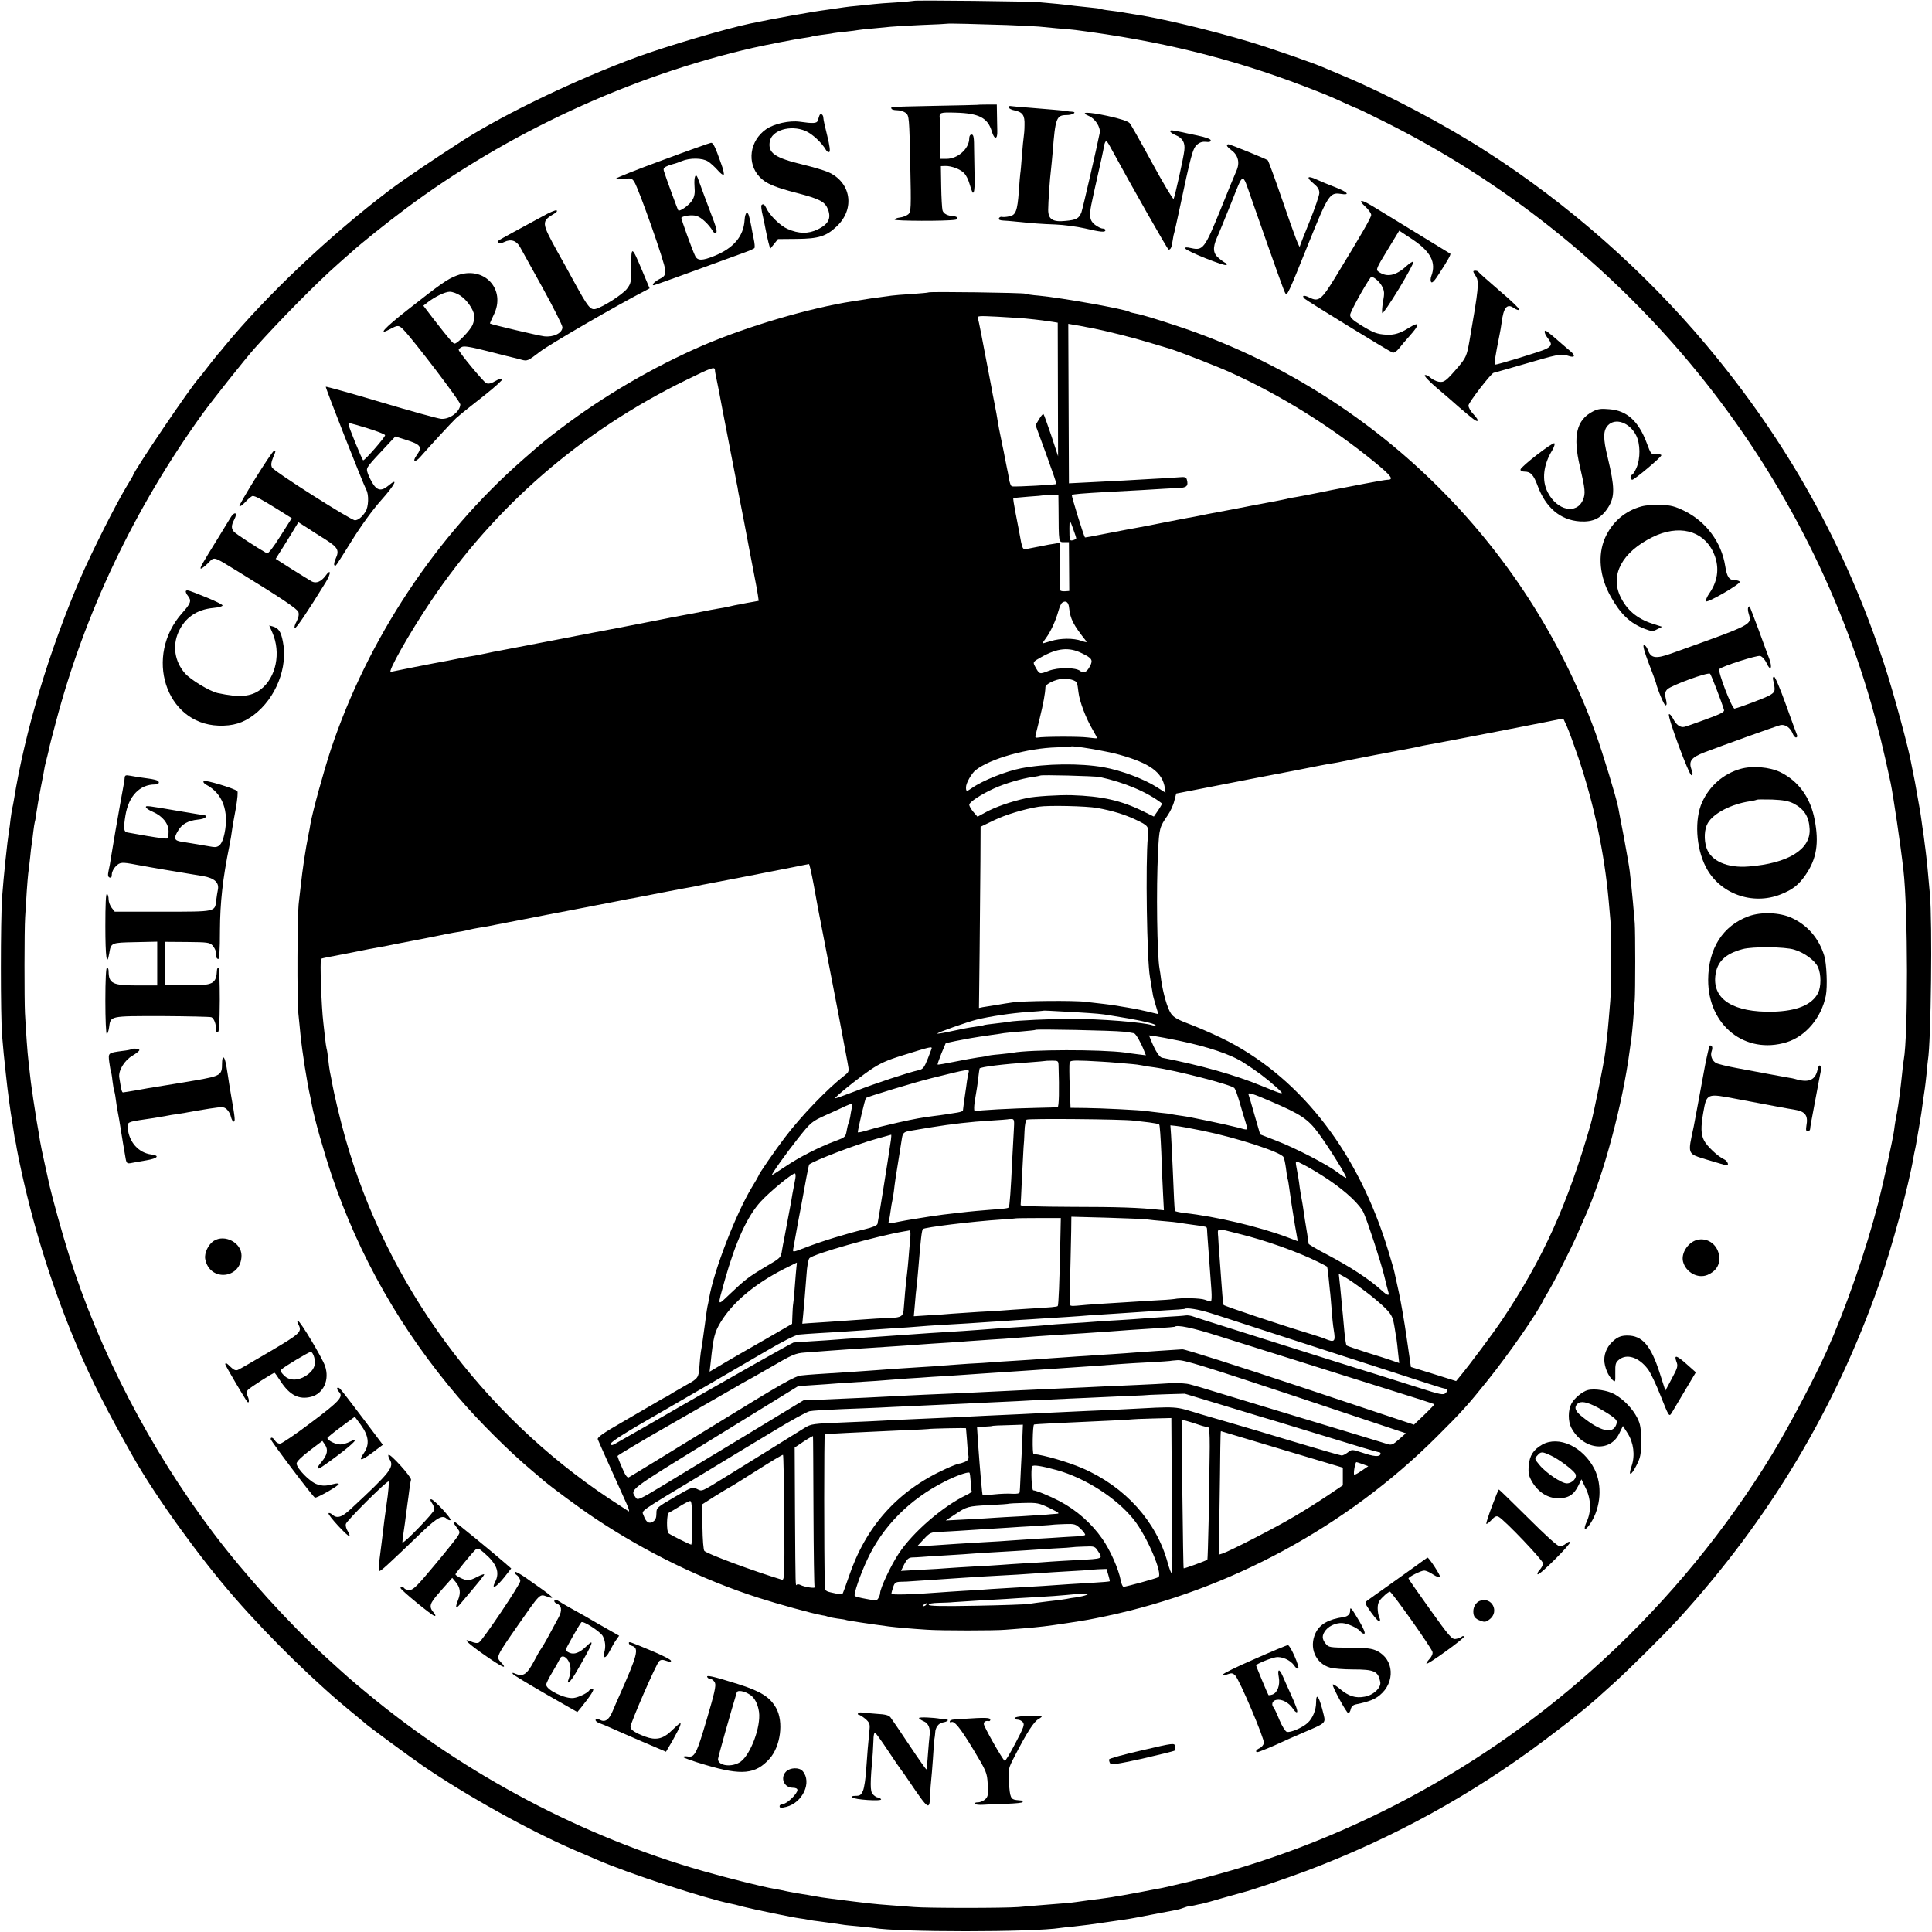 <?xml version="1.0" standalone="no"?>
<!DOCTYPE svg PUBLIC "-//W3C//DTD SVG 20010904//EN"
 "http://www.w3.org/TR/2001/REC-SVG-20010904/DTD/svg10.dtd">
<svg version="1.0" xmlns="http://www.w3.org/2000/svg"
 width="1192pt" height="1192pt" viewBox="0 0 1192 1192"
 preserveAspectRatio="xMidYMid meet">
<g transform="translate(0,1192) scale(0.1,-0.1)"
fill="#000000" stroke="none">
<path d="M5639 11915 c-2 -1 -51 -6 -109 -10 -58 -3 -118 -8 -135 -10 -16 -2
-60 -6 -97 -10 -37 -3 -77 -8 -90 -10 -13 -2 -59 -9 -103 -15 -95 -12 -337
-56 -475 -85 -153 -32 -514 -139 -698 -206 -368 -135 -813 -348 -1072 -513
-182 -117 -367 -242 -455 -308 -370 -280 -762 -651 -1021 -966 -10 -13 -29
-36 -42 -50 -12 -15 -42 -52 -65 -82 -23 -30 -44 -57 -47 -60 -41 -38 -410
-583 -410 -605 0 -1 -18 -32 -40 -68 -66 -109 -214 -403 -283 -562 -194 -450
-344 -949 -412 -1375 -3 -19 -8 -42 -10 -50 -2 -8 -6 -37 -10 -65 -3 -27 -7
-61 -10 -75 -10 -62 -33 -281 -42 -405 -10 -143 -10 -733 0 -855 8 -92 11
-129 23 -235 10 -100 31 -254 40 -300 2 -11 6 -38 9 -60 3 -22 7 -47 10 -55 2
-8 6 -31 9 -50 3 -19 17 -87 31 -150 81 -366 197 -728 340 -1065 93 -218 186
-401 350 -690 139 -244 408 -617 625 -865 219 -251 506 -531 740 -720 30 -25
57 -47 60 -50 10 -12 277 -208 355 -262 274 -188 662 -403 940 -523 61 -26
124 -53 140 -60 190 -83 668 -239 823 -270 9 -1 44 -10 77 -19 67 -17 304 -66
350 -72 17 -2 41 -6 55 -9 14 -3 41 -7 60 -9 54 -7 133 -18 150 -21 8 -2 51
-6 95 -10 44 -4 87 -9 95 -10 147 -27 983 -27 1152 0 13 2 50 6 83 9 71 8 105
12 205 27 41 6 91 13 110 16 19 2 94 16 165 30 72 14 140 27 152 29 12 2 33 8
45 13 13 5 26 9 31 9 4 0 20 3 35 6 15 4 36 8 47 10 11 2 70 18 130 36 61 17
117 33 125 35 46 11 265 85 390 132 533 201 1019 468 1470 807 80 60 159 121
175 135 17 14 50 41 73 59 22 19 52 44 65 55 13 12 62 56 108 97 93 83 323
311 409 406 557 613 961 1287 1233 2059 80 229 182 604 213 785 2 14 7 36 10
50 3 14 8 39 10 55 3 17 9 53 14 80 5 28 11 66 14 85 10 74 19 136 22 155 2
11 6 49 10 85 3 36 7 76 9 89 19 112 28 850 12 1026 -13 145 -18 200 -22 230
-2 17 -6 53 -10 80 -3 28 -8 61 -10 75 -2 14 -7 45 -10 70 -5 39 -13 83 -40
235 -3 17 -8 41 -11 55 -3 14 -8 39 -11 55 -13 84 -112 449 -168 618 -242 735
-598 1373 -1098 1969 -385 459 -855 872 -1357 1194 -254 164 -609 351 -865
459 -60 25 -119 50 -130 55 -59 27 -320 118 -462 161 -246 74 -560 149 -728
173 -23 4 -52 8 -65 11 -13 2 -46 7 -73 10 -28 3 -53 8 -57 10 -3 2 -33 6 -66
9 -32 3 -75 8 -94 10 -19 3 -66 8 -105 12 -38 3 -88 8 -110 10 -49 6 -772 14
-776 9z m566 -149 c94 -4 186 -8 205 -10 19 -2 71 -7 115 -11 44 -3 94 -8 110
-10 518 -66 959 -174 1409 -346 132 -51 156 -60 264 -110 35 -16 65 -29 68
-29 2 0 80 -38 172 -84 1457 -729 2549 -2035 2996 -3584 43 -149 76 -282 121
-493 16 -78 61 -380 79 -539 28 -244 29 -1020 2 -1168 -2 -9 -7 -46 -10 -82
-10 -99 -24 -205 -32 -245 -6 -28 -14 -75 -18 -110 -8 -56 -67 -328 -97 -444
-76 -296 -201 -654 -320 -920 -79 -174 -234 -467 -335 -633 -283 -464 -639
-898 -1041 -1268 -725 -668 -1612 -1143 -2558 -1370 -88 -21 -173 -41 -190
-43 -16 -3 -66 -12 -110 -21 -44 -8 -96 -18 -115 -21 -19 -3 -46 -7 -60 -10
-14 -2 -45 -7 -70 -10 -41 -5 -73 -9 -150 -20 -24 -4 -94 -10 -225 -20 -33 -3
-91 -7 -130 -11 -90 -7 -560 -7 -645 0 -36 3 -101 8 -145 11 -108 8 -126 10
-370 41 -48 6 -59 8 -115 18 -14 3 -41 7 -60 10 -19 3 -60 10 -90 16 -30 7
-68 14 -85 17 -68 11 -290 67 -437 109 -743 212 -1467 595 -2068 1093 -114 94
-130 109 -265 232 -223 204 -495 504 -691 764 -390 518 -702 1119 -891 1720
-37 116 -103 355 -118 423 -2 9 -15 67 -28 127 -14 61 -27 126 -30 145 -3 19
-12 76 -21 125 -8 50 -17 110 -21 135 -3 25 -8 56 -10 70 -2 14 -7 50 -10 80
-3 30 -8 71 -10 90 -5 36 -15 176 -21 290 -4 79 -4 514 1 590 6 111 15 236 19
270 3 19 8 64 12 100 3 36 8 74 10 85 2 11 6 43 9 70 3 28 8 57 10 65 3 8 7
34 10 58 3 23 15 91 26 150 12 59 23 118 25 132 3 14 10 43 16 65 5 22 12 48
13 57 2 9 19 77 39 150 177 673 484 1319 904 1903 64 88 260 335 322 405 155
173 382 404 515 521 27 24 65 58 85 75 63 57 217 180 332 266 623 466 1389
821 2148 994 80 18 265 54 305 59 28 4 52 8 55 10 3 2 29 6 59 10 30 4 63 8
74 11 10 2 45 6 76 9 31 3 65 8 77 10 11 2 54 7 95 10 41 4 88 8 104 10 17 2
102 7 190 11 88 3 161 7 162 8 2 2 181 -2 358 -8z"/>
<path d="M6027 11273 c-1 0 -119 -4 -262 -6 -300 -7 -265 -4 -265 -17 0 -5 15
-10 34 -10 19 0 43 -8 55 -17 20 -17 21 -30 27 -313 6 -279 5 -296 -12 -312
-11 -9 -34 -18 -52 -20 -18 -2 -32 -8 -32 -13 0 -9 318 -10 373 -1 23 3 17 20
-8 22 -39 2 -65 16 -70 37 -3 12 -7 78 -8 147 l-2 125 27 1 c39 1 96 -21 118
-46 11 -12 24 -38 30 -59 21 -67 21 -66 28 -54 4 7 6 45 5 85 -1 40 -2 117 -3
171 0 79 -3 97 -15 97 -9 0 -15 -9 -15 -23 0 -64 -70 -127 -141 -127 l-37 0
-1 121 c-1 67 -2 124 -3 128 -4 37 0 39 100 36 142 -4 196 -32 221 -115 16
-54 36 -52 34 2 0 24 -2 70 -2 103 l-1 60 -61 0 c-33 0 -61 -1 -62 -2z"/>
<path d="M6223 11257 c2 -6 18 -15 36 -18 51 -11 64 -30 62 -91 0 -29 -3 -62
-5 -73 -2 -11 -7 -63 -11 -115 -4 -52 -8 -101 -10 -110 -1 -8 -6 -58 -9 -110
-9 -122 -19 -148 -60 -155 -17 -4 -38 -5 -45 -3 -7 2 -16 -3 -18 -9 -3 -9 7
-13 29 -14 18 -1 47 -3 63 -5 115 -12 172 -16 255 -19 52 -2 135 -13 183 -24
98 -23 127 -26 127 -11 0 6 -8 10 -17 10 -10 0 -31 11 -47 23 -22 18 -29 32
-30 58 0 39 0 40 54 279 12 52 24 108 27 124 11 67 17 69 44 18 128 -236 353
-632 359 -632 13 0 19 14 25 56 3 22 8 45 11 53 2 7 15 65 29 130 73 345 84
385 110 408 17 15 34 20 55 18 20 -3 30 0 30 9 0 8 -30 19 -82 30 -46 10 -92
19 -103 22 -56 12 -65 12 -65 4 0 -6 15 -16 34 -24 43 -18 59 -47 53 -94 -5
-47 -58 -283 -66 -299 -3 -6 -62 92 -131 219 -69 127 -132 239 -140 248 -10
12 -59 28 -137 45 -121 26 -177 26 -114 -1 38 -16 72 -69 66 -104 -14 -73
-105 -469 -113 -490 -15 -38 -31 -47 -99 -53 -78 -8 -106 10 -106 69 0 41 10
193 18 254 2 19 7 67 10 105 16 206 23 225 85 225 38 0 69 19 33 21 -10 0 -25
2 -33 4 -17 3 -111 11 -235 21 -44 3 -90 7 -103 9 -15 3 -22 0 -19 -8z"/>
<path d="M5055 11206 c-3 -9 -7 -23 -10 -31 -5 -16 -29 -18 -110 -6 -65 9
-158 -12 -208 -46 -102 -71 -121 -210 -40 -295 38 -40 91 -63 231 -99 141 -37
172 -53 191 -102 20 -55 2 -90 -63 -122 -60 -29 -118 -28 -188 3 -44 19 -110
84 -130 128 -11 24 -20 29 -30 18 -3 -3 0 -32 8 -64 7 -33 16 -74 19 -92 3
-18 11 -51 16 -73 l11 -40 24 30 24 30 117 1 c133 1 181 16 245 77 116 109 89
274 -54 336 -24 10 -93 31 -153 45 -176 43 -216 71 -206 141 10 71 128 107
221 67 42 -18 100 -72 126 -117 5 -10 15 -16 21 -12 6 4 2 38 -13 99 -13 51
-24 101 -24 110 0 23 -19 33 -25 14z"/>
<path d="M4088 10932 c-159 -58 -288 -110 -288 -114 0 -5 22 -6 49 -2 44 6 50
4 64 -17 29 -46 190 -504 191 -543 1 -35 -3 -41 -36 -58 -32 -17 -50 -38 -34
-38 4 0 193 68 559 202 31 11 60 24 62 28 3 5 1 30 -5 57 -5 26 -12 59 -14 73
-13 70 -20 90 -29 87 -6 -2 -12 -22 -13 -44 -6 -102 -69 -175 -189 -223 -72
-29 -100 -29 -115 -1 -16 31 -90 234 -86 238 12 12 66 19 92 11 30 -7 79 -54
102 -94 5 -9 14 -14 20 -10 7 4 2 28 -13 69 -13 34 -39 105 -59 157 -19 52
-38 103 -41 112 -13 34 -24 7 -20 -50 4 -45 0 -65 -15 -89 -17 -28 -76 -70
-85 -61 -4 3 -80 212 -89 243 -5 17 1 23 29 34 19 6 37 12 40 12 2 0 21 7 41
15 50 21 128 20 162 -2 15 -9 41 -33 59 -53 17 -20 34 -33 38 -29 4 3 -3 35
-16 69 -36 103 -49 129 -62 128 -6 0 -141 -48 -299 -107z"/>
<path d="M7570 11022 c0 -5 13 -18 28 -29 42 -31 53 -78 30 -128 -10 -22 -55
-132 -100 -244 -95 -233 -106 -248 -177 -232 -31 7 -41 6 -38 -2 5 -16 245
-112 254 -102 5 4 2 10 -5 12 -7 3 -26 16 -42 30 -36 29 -39 64 -12 126 11 23
50 120 88 214 78 196 67 193 123 33 167 -477 202 -573 210 -587 12 -22 17 -11
145 307 119 296 131 314 197 304 62 -10 46 10 -33 41 -40 15 -92 37 -116 48
-56 26 -65 14 -19 -24 27 -22 37 -38 37 -59 0 -15 -27 -94 -60 -176 -33 -81
-60 -150 -60 -153 -1 -19 -30 56 -105 275 -47 137 -89 251 -93 255 -9 8 -232
99 -243 99 -5 0 -9 -4 -9 -8z"/>
<path d="M8423 10646 c20 -18 37 -42 37 -52 0 -16 -55 -112 -224 -389 -82
-134 -101 -149 -156 -121 -36 18 -52 13 -29 -8 17 -15 517 -322 540 -331 10
-4 25 6 42 27 14 18 42 51 62 73 68 76 67 95 -3 52 -52 -33 -91 -45 -138 -42
-57 3 -81 12 -156 58 -52 32 -68 47 -68 64 0 17 87 176 127 232 8 12 51 -21
68 -52 17 -32 18 -43 8 -99 -6 -35 -8 -66 -4 -70 3 -4 50 65 103 152 53 88 93
162 88 165 -5 3 -23 -9 -42 -26 -66 -61 -122 -72 -173 -35 -17 12 -14 20 55
133 l73 120 83 -55 c112 -75 146 -142 115 -225 -5 -13 -6 -30 -1 -37 6 -9 21
7 52 56 52 80 71 115 66 119 -2 1 -57 35 -123 75 -107 65 -245 150 -299 183
-89 55 -112 67 -125 67 -9 0 0 -14 22 -34z"/>
<path d="M3345 10584 c-44 -24 -123 -67 -175 -95 -112 -62 -103 -55 -96 -68 4
-6 18 -3 37 6 41 20 76 9 98 -32 9 -16 71 -129 139 -251 67 -122 122 -231 122
-243 0 -36 -55 -63 -113 -56 -39 5 -327 73 -334 79 -1 1 9 24 22 51 81 159
-58 309 -227 245 -57 -21 -103 -54 -305 -213 -144 -113 -187 -161 -105 -117
48 26 53 25 84 -7 68 -72 348 -440 348 -458 -1 -45 -66 -94 -119 -89 -21 2
-188 48 -372 103 -184 55 -336 97 -339 95 -4 -4 230 -599 250 -636 17 -31 14
-105 -5 -135 -22 -34 -45 -52 -65 -53 -24 0 -502 303 -512 326 -7 15 -5 32 6
59 19 44 19 48 6 43 -15 -5 -218 -332 -213 -341 3 -5 20 8 38 27 18 20 38 36
44 36 17 0 55 -21 155 -83 l86 -54 -71 -112 c-44 -70 -75 -109 -82 -105 -60
34 -195 122 -204 134 -17 20 -16 39 2 74 25 47 1 54 -26 7 -13 -22 -46 -75
-72 -118 -103 -166 -115 -188 -108 -191 5 -1 24 13 44 33 42 42 27 46 187 -52
262 -161 364 -229 371 -249 5 -15 1 -34 -11 -58 -11 -19 -16 -38 -11 -41 8 -4
77 98 191 283 34 56 33 87 -2 39 -26 -35 -56 -48 -83 -35 -11 6 -66 40 -122
75 l-102 65 51 81 c28 45 60 96 70 114 l19 31 49 -31 c27 -18 80 -52 119 -76
76 -49 86 -66 62 -118 -8 -18 -12 -36 -8 -40 9 -8 1 -19 108 152 58 93 126
187 181 249 84 94 110 145 46 91 -45 -38 -72 -33 -102 18 -13 23 -27 53 -30
67 -6 26 -5 27 130 171 l43 46 63 -20 c96 -30 106 -44 68 -97 -29 -41 -8 -46
26 -6 54 62 199 219 217 235 43 37 62 52 176 142 66 52 116 98 112 102 -4 4
-25 -2 -45 -14 -26 -15 -42 -19 -56 -13 -18 9 -170 192 -170 206 0 4 8 12 19
17 13 8 55 1 157 -25 76 -20 146 -37 155 -39 9 -2 34 -8 55 -14 37 -10 40 -9
114 48 59 46 484 292 652 378 l26 14 -44 105 c-67 160 -70 161 -69 26 0 -92
-2 -101 -27 -134 -27 -35 -147 -112 -193 -124 -32 -8 -48 12 -130 162 -38 70
-85 155 -104 188 -103 188 -103 189 -15 242 10 6 13 13 8 16 -5 4 -45 -13 -89
-38z m-503 -489 c39 -27 77 -80 84 -120 2 -13 -2 -40 -10 -59 -14 -33 -92
-115 -111 -116 -10 0 -29 22 -132 154 l-61 80 23 18 c47 37 111 68 140 68 17
0 47 -11 67 -25z m-572 -818 c58 -18 106 -37 106 -42 2 -11 -124 -155 -135
-155 -6 0 -91 208 -91 223 0 10 5 9 120 -26z"/>
<path d="M9090 10245 c0 -3 7 -17 16 -30 21 -33 17 -73 -40 -400 -16 -91 -22
-103 -70 -160 -75 -87 -86 -96 -121 -90 -16 3 -39 15 -51 26 -13 12 -27 18
-33 14 -6 -3 24 -36 72 -77 45 -38 109 -93 141 -122 88 -75 106 -89 113 -82 4
3 -8 21 -25 39 -18 18 -32 43 -32 55 0 18 142 202 156 202 2 0 75 21 162 46
239 70 254 73 296 59 43 -15 49 0 14 29 -13 11 -51 43 -85 73 -33 29 -64 53
-67 53 -12 0 -5 -23 14 -47 28 -36 25 -48 -16 -68 -31 -15 -293 -95 -310 -95
-7 0 2 56 26 175 6 28 12 64 14 80 12 99 34 125 77 94 15 -10 30 -15 33 -10 3
5 -52 58 -122 117 -70 60 -128 112 -130 116 -4 9 -32 11 -32 3z"/>
<path d="M5729 10116 c-2 -2 -49 -6 -104 -10 -55 -3 -111 -8 -125 -10 -14 -2
-50 -7 -80 -11 -30 -4 -62 -8 -70 -10 -8 -1 -49 -8 -90 -14 -268 -42 -648
-154 -925 -273 -304 -132 -608 -309 -872 -509 -108 -82 -111 -85 -238 -196
-535 -469 -956 -1105 -1184 -1788 -44 -134 -112 -380 -126 -460 -2 -16 -7 -41
-10 -55 -21 -104 -38 -219 -50 -330 -3 -30 -8 -73 -11 -95 -10 -71 -12 -607
-3 -690 4 -44 11 -102 13 -130 11 -107 40 -294 61 -385 3 -14 7 -37 10 -52 15
-79 72 -282 120 -425 170 -504 431 -962 783 -1374 125 -147 318 -339 456 -454
26 -22 57 -48 69 -59 55 -46 221 -169 317 -233 315 -210 664 -380 1010 -491
121 -39 331 -97 393 -108 17 -2 33 -7 37 -9 3 -2 29 -7 56 -11 27 -3 51 -7 54
-9 4 -3 158 -26 265 -40 39 -5 140 -14 235 -20 85 -6 424 -6 485 0 22 2 74 6
116 9 95 8 139 13 264 32 137 21 128 20 240 43 761 161 1483 552 2038 1105
153 152 197 201 317 351 129 161 306 415 343 495 4 8 17 31 29 50 37 61 144
271 182 360 21 47 41 94 46 105 113 251 231 691 275 1025 3 25 8 56 10 70 2
14 7 63 11 110 3 47 8 105 10 130 4 55 4 419 0 475 -5 64 -18 207 -22 240 -2
17 -6 53 -9 80 -3 28 -20 122 -36 210 -17 88 -33 170 -35 183 -11 59 -97 341
-139 457 -427 1179 -1378 2109 -2565 2508 -150 50 -232 75 -275 83 -16 3 -32
7 -36 10 -29 17 -414 86 -559 100 -41 3 -79 9 -84 12 -10 6 -591 14 -597 8z
m596 -161 c82 -8 141 -16 171 -21 l30 -5 1 -412 1 -412 -42 128 c-24 70 -45
130 -48 132 -3 3 -15 -11 -27 -31 l-22 -37 66 -180 c36 -99 64 -181 63 -183
-5 -5 -243 -18 -274 -15 -7 1 -15 22 -19 49 -5 26 -9 52 -11 57 -1 6 -7 35
-13 65 -5 30 -13 66 -16 80 -20 96 -26 129 -30 155 -2 17 -11 64 -19 105 -8
41 -17 86 -19 100 -61 321 -78 408 -83 424 -6 18 -1 18 122 12 71 -4 147 -9
169 -11z m358 -49 c6 -2 30 -6 52 -10 87 -17 255 -59 350 -88 55 -16 115 -34
134 -40 44 -13 289 -108 364 -142 314 -141 631 -338 905 -563 97 -80 113 -103
73 -103 -9 0 -75 -11 -146 -25 -71 -14 -141 -27 -155 -30 -14 -2 -70 -14 -125
-25 -55 -11 -116 -23 -135 -26 -19 -3 -42 -7 -50 -9 -8 -3 -64 -14 -123 -25
-59 -11 -155 -29 -214 -41 -60 -11 -119 -22 -133 -25 -14 -2 -45 -9 -70 -14
-25 -5 -61 -12 -80 -15 -19 -4 -91 -17 -160 -31 -69 -14 -138 -27 -155 -30
-16 -2 -95 -18 -175 -33 -80 -16 -146 -28 -146 -27 -8 9 -85 259 -81 262 4 5
64 10 222 19 44 2 136 7 205 11 69 4 136 8 150 9 14 1 48 3 76 4 55 1 67 12
57 50 -4 17 -11 20 -52 16 -25 -2 -100 -7 -166 -10 -66 -4 -145 -8 -175 -10
-30 -2 -118 -6 -195 -10 l-140 -7 -2 492 -2 492 40 -7 c22 -4 45 -8 52 -9z
m-2272 -268 c0 -7 2 -20 4 -28 5 -21 36 -179 41 -210 4 -20 70 -363 89 -460 3
-14 8 -38 10 -55 3 -16 19 -100 36 -185 16 -85 32 -168 35 -185 3 -16 14 -75
25 -130 11 -55 22 -116 25 -136 l5 -36 -73 -13 c-40 -8 -75 -14 -78 -15 -3 -1
-18 -4 -35 -8 -16 -4 -46 -9 -65 -12 -19 -3 -66 -12 -105 -20 -38 -8 -83 -16
-100 -19 -16 -3 -55 -10 -85 -16 -30 -6 -66 -13 -80 -16 -14 -3 -106 -21 -205
-40 -99 -19 -191 -37 -205 -39 -14 -3 -36 -7 -50 -10 -14 -2 -72 -14 -130 -25
-58 -11 -114 -22 -125 -24 -113 -22 -237 -46 -265 -51 -19 -3 -53 -10 -75 -15
-22 -5 -56 -11 -75 -15 -19 -3 -46 -8 -60 -10 -53 -11 -76 -15 -105 -21 -95
-17 -342 -66 -353 -69 -26 -9 115 241 246 435 395 587 929 1050 1577 1366 155
76 174 83 176 62z m2120 -855 c1 -214 0 -208 34 -208 l30 0 1 -150 1 -151 -28
-2 c-18 -1 -29 3 -30 10 0 7 -1 75 -1 151 l0 138 -35 -6 c-20 -3 -45 -7 -57
-10 -12 -3 -32 -7 -46 -9 -14 -3 -39 -8 -56 -11 -37 -8 -35 -13 -58 115 -3 14
-12 63 -21 109 -9 46 -15 85 -13 87 2 2 44 6 94 10 49 3 90 7 91 8 1 0 22 1
47 1 l46 1 1 -83z m109 -184 c0 -4 -9 -9 -20 -12 -21 -5 -22 -2 -22 73 0 55 3
55 22 0 11 -30 20 -57 20 -61z m-44 -429 c8 -70 25 -104 106 -206 6 -8 -4 -7
-29 2 -51 18 -129 17 -189 -1 -27 -8 -50 -15 -52 -15 -2 0 8 15 21 33 30 40
61 109 77 167 7 25 17 48 24 52 22 15 39 3 42 -32z m78 -280 c63 -30 71 -42
51 -80 -19 -37 -40 -47 -60 -30 -28 23 -135 24 -195 1 -58 -22 -56 -23 -85 29
-13 25 -12 27 38 55 101 57 172 64 251 25z m-29 -184 c2 -6 6 -32 9 -58 6 -54
46 -161 88 -231 16 -27 28 -51 26 -52 -2 -1 -28 1 -58 5 -52 7 -278 6 -310 -1
-9 -2 -14 2 -12 10 2 7 14 57 27 110 22 90 34 154 35 192 0 18 59 47 105 51
36 4 85 -10 90 -26z m3094 -463 c97 -290 159 -583 186 -878 3 -38 8 -95 11
-125 6 -67 6 -425 -1 -495 -2 -27 -7 -81 -10 -120 -3 -38 -8 -86 -10 -105 -3
-19 -7 -57 -10 -85 -8 -70 -72 -388 -92 -455 -141 -490 -294 -828 -545 -1203
-55 -82 -199 -275 -261 -350 l-23 -28 -140 44 -139 43 -26 179 c-14 99 -36
225 -48 280 -12 55 -24 110 -27 123 -2 12 -20 74 -39 136 -181 596 -526 1049
-985 1290 -60 31 -160 76 -222 100 -91 34 -117 48 -134 74 -22 33 -48 123 -60
207 -3 28 -8 58 -10 69 -15 82 -21 490 -9 721 7 143 9 152 59 224 16 23 35 63
41 89 l12 46 139 27 c218 43 564 110 593 115 14 3 58 11 96 19 39 8 87 17 109
21 21 3 48 8 60 10 32 8 423 83 459 89 18 3 39 8 47 10 8 2 31 7 50 10 19 3
91 17 160 30 69 13 136 26 150 29 24 4 61 12 385 75 l140 28 22 -48 c12 -26
44 -114 72 -196z m-2834 21 c190 -53 267 -109 282 -206 l4 -29 -53 34 c-79 51
-222 104 -328 123 -146 26 -358 23 -509 -6 -94 -18 -237 -75 -303 -121 -34
-24 -38 -24 -38 4 0 25 34 85 59 105 91 72 319 136 502 141 46 1 85 4 86 5 8
8 220 -28 298 -50z m-120 -138 c154 -34 292 -92 384 -163 2 -1 -8 -20 -23 -42
l-27 -39 -67 33 c-137 67 -254 93 -442 99 -78 2 -226 -7 -275 -18 -95 -20
-198 -56 -260 -91 l-44 -24 -26 30 c-14 17 -25 36 -25 44 0 16 73 64 152 100
67 31 174 62 238 71 25 3 47 8 48 9 6 6 336 -3 367 -9z m-15 -191 c93 -17 168
-40 234 -71 83 -39 85 -42 78 -109 -15 -153 -6 -762 13 -864 4 -24 17 -100 18
-108 0 -5 8 -33 17 -64 l17 -56 -76 18 c-42 10 -94 20 -116 23 -23 4 -52 8
-65 11 -14 3 -50 7 -80 11 -30 3 -81 9 -113 13 -66 9 -393 6 -452 -4 -22 -3
-67 -10 -100 -16 -33 -5 -70 -11 -82 -13 l-23 -5 4 347 c2 191 4 442 5 559 l1
212 83 40 c70 34 185 69 277 84 60 9 291 4 360 -8z m-1750 -472 c13 -71 25
-137 27 -148 2 -11 17 -87 33 -170 58 -296 139 -721 149 -779 11 -57 10 -59
-17 -80 -106 -82 -270 -252 -371 -386 -58 -76 -161 -225 -161 -234 0 -2 -18
-34 -41 -71 -100 -166 -235 -515 -264 -685 -3 -19 -8 -42 -10 -50 -2 -8 -6
-37 -10 -65 -3 -27 -8 -61 -10 -75 -2 -14 -6 -43 -9 -65 -3 -22 -8 -56 -12
-76 -3 -19 -7 -61 -9 -93 -4 -64 -9 -72 -77 -109 -25 -14 -63 -36 -85 -49 -21
-14 -45 -28 -53 -31 -8 -4 -36 -20 -61 -35 -25 -15 -116 -67 -201 -117 -115
-66 -154 -93 -150 -105 3 -8 39 -89 80 -180 41 -91 85 -189 98 -218 14 -31 19
-50 12 -46 -7 4 -60 39 -118 77 -789 524 -1374 1323 -1630 2227 -33 119 -68
263 -84 355 -3 17 -8 41 -11 55 -3 14 -7 48 -10 75 -3 28 -7 57 -10 65 -2 8
-7 40 -10 70 -3 30 -8 71 -10 90 -12 97 -22 386 -14 394 2 2 18 6 34 9 17 3
89 17 160 31 72 15 146 29 165 32 19 3 65 12 102 20 37 7 82 16 100 19 18 3
76 15 128 25 52 11 109 22 125 25 17 3 44 7 60 10 17 3 37 8 45 10 8 2 31 7
50 10 19 3 46 8 60 10 14 3 34 7 45 9 34 6 349 68 370 72 11 2 43 8 70 13 62
12 303 59 330 64 11 3 36 7 55 11 19 3 46 8 60 11 66 13 298 58 320 61 14 2
36 7 50 10 14 3 36 8 50 10 44 8 442 85 535 104 50 10 93 19 96 19 3 1 16 -56
29 -126z m1615 -788 c132 -8 165 -11 210 -19 17 -3 71 -12 120 -20 99 -18 165
-34 165 -42 0 -3 -8 -3 -18 0 -58 19 -321 40 -502 40 -122 0 -345 -10 -385
-18 -11 -2 -49 -7 -85 -11 -36 -4 -67 -8 -70 -10 -3 -2 -27 -6 -55 -10 -27 -3
-90 -15 -139 -26 -49 -11 -91 -18 -93 -16 -4 5 182 71 242 86 80 20 220 41
314 47 53 4 97 7 98 8 2 2 36 0 198 -9z m295 -120 c30 -3 60 -8 67 -10 12 -4
44 -61 63 -111 l10 -25 -48 6 c-26 3 -62 8 -80 11 -151 20 -587 19 -692 -1 -9
-2 -47 -6 -85 -10 -38 -3 -72 -8 -75 -10 -3 -1 -27 -6 -55 -9 -27 -4 -94 -16
-148 -27 -54 -11 -100 -19 -102 -17 -2 2 9 32 23 68 l27 64 60 13 c33 6 76 15
95 18 20 3 45 7 55 9 11 2 45 7 75 11 30 4 64 9 74 11 10 2 58 6 105 10 47 4
88 8 90 10 6 6 478 -4 541 -11z m340 -55 c183 -38 326 -86 404 -137 84 -54
136 -93 202 -152 55 -50 50 -49 -91 9 -162 67 -374 127 -615 174 -16 3 -40 39
-65 99 l-16 39 38 -5 c21 -3 85 -15 143 -27z m-1523 -52 c-3 -7 -13 -33 -22
-58 -23 -57 -30 -67 -58 -73 -61 -13 -272 -83 -384 -127 -70 -27 -128 -48
-130 -46 -6 5 135 119 215 174 60 41 104 61 202 91 173 54 184 57 177 39z
m784 -102 c5 -150 3 -256 -6 -257 -5 -1 -59 -3 -120 -4 -158 -3 -377 -15 -387
-21 -11 -7 -10 32 1 92 5 27 13 76 16 109 4 33 8 61 9 63 9 10 148 27 311 38
50 4 91 7 92 8 1 1 20 2 43 2 38 0 40 -1 41 -30z m349 18 c41 -3 89 -8 105 -9
17 -1 44 -5 60 -8 17 -4 50 -9 75 -12 132 -18 476 -107 496 -128 6 -7 20 -46
32 -87 12 -41 28 -97 37 -124 16 -54 20 -51 -50 -32 -65 17 -298 66 -340 71
-27 4 -57 8 -65 10 -8 3 -42 7 -75 10 -33 4 -70 8 -82 10 -35 6 -281 18 -378
19 l-90 1 -5 130 c-3 72 -3 138 -1 147 3 15 15 16 105 13 55 -3 135 -7 176
-11z m-904 -61 c-3 -10 -7 -34 -10 -53 -2 -19 -8 -57 -12 -85 -6 -43 -10 -68
-13 -97 -1 -4 -16 -9 -33 -12 -44 -7 -106 -17 -143 -21 -77 -10 -118 -17 -225
-41 -63 -14 -144 -34 -179 -45 -35 -11 -66 -18 -68 -15 -4 3 44 207 50 212 10
8 309 99 404 122 232 58 236 58 229 35z m1864 -178 c187 -80 230 -109 295
-197 65 -88 177 -269 171 -275 -2 -2 -27 13 -55 35 -66 49 -258 149 -381 196
l-95 37 -34 117 c-18 64 -35 122 -38 129 -6 16 27 6 137 -42z m-2585 -42 c-3
-16 -8 -41 -10 -57 -3 -16 -8 -32 -10 -36 -2 -4 -7 -22 -10 -40 -8 -46 -8 -46
-72 -70 -99 -37 -219 -98 -304 -155 -45 -30 -84 -55 -86 -55 -8 0 84 130 161
227 79 99 83 103 171 143 50 22 104 47 120 55 42 19 46 18 40 -12z m1000 -138
c-2 -38 -7 -121 -10 -184 -8 -177 -16 -285 -21 -290 -6 -6 -18 -8 -126 -16
-51 -4 -106 -9 -123 -11 -16 -2 -52 -6 -80 -9 -48 -5 -103 -12 -155 -20 -64
-10 -157 -25 -180 -30 -79 -16 -82 -16 -76 2 3 10 8 38 11 63 3 25 8 52 10 60
2 8 7 35 10 60 5 46 15 113 20 140 2 13 14 86 30 189 5 31 13 38 50 44 17 3
73 12 125 21 136 22 250 35 370 42 58 4 106 7 107 8 1 1 11 2 22 2 19 0 20 -5
16 -71z m740 61 c22 -3 65 -8 95 -11 30 -4 58 -9 62 -13 4 -4 9 -81 13 -172 3
-91 8 -208 11 -261 l5 -96 -28 3 c-122 13 -252 18 -533 18 -215 1 -324 4 -323
11 1 6 4 80 8 165 4 85 9 171 10 190 2 19 5 64 6 100 1 36 7 68 13 72 12 8
594 3 661 -6z m423 -62 c211 -43 485 -132 501 -163 5 -9 11 -39 15 -68 3 -28
8 -57 10 -65 3 -7 7 -32 10 -55 11 -79 18 -127 35 -229 l18 -102 -66 25 c-171
64 -439 128 -633 149 -32 4 -58 10 -59 13 -3 15 -7 98 -13 251 -4 91 -9 190
-11 221 l-4 56 37 -4 c20 -2 93 -15 160 -29z m-1921 -56 c-19 -131 -79 -506
-83 -519 -3 -10 -31 -22 -82 -34 -102 -24 -269 -75 -365 -113 -75 -29 -77 -29
-73 -8 2 11 15 84 29 161 15 77 29 154 32 170 3 17 12 66 20 109 8 43 16 80
17 81 29 24 293 125 413 158 50 14 91 25 93 26 2 1 1 -14 -1 -31z m2699 -246
c111 -75 197 -156 219 -208 29 -68 103 -296 125 -384 11 -47 23 -93 26 -102 8
-26 -6 -22 -41 10 -77 70 -194 146 -340 223 -60 31 -110 61 -111 65 0 9 -17
113 -19 124 -1 3 -5 32 -10 65 -5 33 -9 62 -10 65 -3 12 -16 88 -20 125 -3 22
-8 51 -11 65 -14 78 -19 73 45 41 31 -16 98 -56 147 -89z m-3289 6 c-4 -18 -8
-44 -11 -58 -3 -14 -10 -52 -15 -85 -6 -33 -13 -71 -16 -85 -3 -14 -10 -52
-16 -85 -6 -33 -12 -64 -13 -70 -2 -5 -6 -31 -11 -58 -7 -47 -8 -48 -99 -101
-109 -65 -129 -81 -223 -170 -80 -76 -78 -82 -32 83 68 241 139 396 222 487
58 63 192 173 211 174 5 0 6 -15 3 -32z m1635 -383 c-5 -257 -11 -397 -16
-403 -6 -5 -35 -8 -191 -17 -60 -4 -126 -8 -145 -10 -19 -2 -87 -6 -150 -9
-63 -4 -137 -9 -165 -11 -27 -3 -92 -7 -144 -10 l-93 -6 7 78 c3 43 8 89 10
103 2 14 7 66 11 115 14 173 21 235 28 242 11 11 303 47 486 59 47 3 86 6 87
7 1 1 64 2 140 2 l138 0 -3 -140z m538 131 c14 -2 59 -7 100 -10 41 -3 84 -8
95 -10 12 -2 48 -8 80 -12 33 -4 63 -9 68 -10 4 -1 11 -2 15 -3 5 0 9 -7 9
-13 0 -7 3 -53 7 -103 7 -97 12 -159 20 -272 3 -42 2 -73 -4 -73 -5 0 -21 5
-37 11 -26 10 -146 13 -190 4 -11 -2 -76 -7 -144 -10 -68 -4 -140 -9 -159 -10
-19 -1 -84 -5 -145 -9 -60 -4 -129 -9 -152 -12 -36 -3 -43 -1 -44 13 0 18 1
68 6 263 1 52 3 135 4 184 l1 89 223 -6 c122 -4 233 -8 247 -11z m559 -87
c168 -41 367 -112 496 -176 28 -14 51 -26 53 -28 1 -1 5 -26 8 -56 3 -30 7
-70 9 -89 3 -19 7 -73 11 -120 3 -47 9 -103 13 -125 12 -73 6 -80 -54 -55 -11
5 -51 18 -90 30 -195 59 -535 173 -536 179 0 3 -2 13 -3 21 -2 8 -6 60 -10
115 -4 55 -9 129 -12 165 -3 36 -7 88 -8 117 -4 59 -16 57 123 22z m-2024 -41
c-3 -35 -8 -88 -10 -118 -2 -30 -7 -71 -9 -90 -3 -19 -8 -71 -12 -115 -3 -44
-8 -93 -9 -109 -3 -36 -18 -45 -75 -47 -56 -2 -111 -5 -220 -13 -47 -3 -123
-9 -170 -12 -47 -3 -102 -7 -123 -8 l-37 -3 5 51 c6 59 11 125 21 251 3 50 11
95 18 102 25 27 414 137 586 166 14 2 29 5 33 6 5 0 6 -27 2 -61z m-701 -165
c-2 -16 -6 -68 -10 -118 -3 -49 -8 -98 -10 -108 -2 -10 -4 -42 -5 -72 l-2 -53
-154 -89 c-84 -48 -161 -92 -171 -98 -33 -19 -117 -68 -150 -88 l-34 -20 7 59
c16 155 24 184 61 246 75 123 208 235 391 329 43 21 78 39 79 39 1 0 0 -12 -2
-27z m3508 -149 c46 -34 102 -82 126 -106 41 -43 46 -54 58 -128 3 -19 7 -46
10 -60 2 -14 7 -53 10 -88 l7 -62 -40 14 c-22 8 -94 31 -159 51 -65 21 -122
40 -126 44 -3 3 -9 40 -13 81 -4 41 -8 91 -10 110 -2 19 -7 67 -10 105 -4 39
-8 87 -11 108 l-4 38 40 -22 c22 -12 77 -51 122 -85z m-952 -136 c52 -16 140
-45 195 -63 55 -18 163 -53 240 -78 117 -38 550 -178 905 -293 47 -15 91 -29
98 -30 23 -4 27 -14 11 -29 -13 -13 -32 -10 -159 31 -253 80 -333 105 -395
124 -33 10 -112 35 -175 55 -145 46 -404 128 -630 199 -96 30 -186 59 -200 64
-14 5 -34 8 -45 6 -11 -2 -67 -6 -125 -9 -58 -4 -121 -8 -140 -10 -19 -2 -85
-6 -146 -10 -61 -3 -131 -8 -155 -10 -24 -2 -91 -7 -149 -10 -58 -3 -121 -8
-140 -10 -19 -3 -78 -7 -130 -10 -99 -6 -196 -12 -290 -20 -47 -4 -129 -9
-305 -20 -58 -4 -232 -16 -285 -20 -25 -2 -90 -6 -145 -10 -55 -3 -120 -8
-145 -10 -25 -2 -92 -7 -149 -10 -58 -4 -109 -7 -115 -8 -5 -1 -111 -60 -235
-130 -124 -71 -246 -140 -271 -154 -114 -65 -166 -95 -180 -103 -19 -12 -388
-223 -417 -239 -19 -10 -23 -9 -23 3 0 11 96 72 296 186 70 40 500 290 659
383 104 61 183 101 205 103 19 2 75 6 125 9 49 3 124 7 165 10 156 11 208 14
295 20 50 3 115 7 145 10 30 3 93 7 140 10 97 5 253 15 320 20 25 1 92 6 150
10 58 3 130 8 160 10 30 2 96 6 145 9 50 3 117 8 150 11 33 2 103 7 155 10 52
3 120 8 150 10 30 2 105 7 165 11 61 3 111 7 112 8 12 10 87 -2 163 -26z m45
-140 c105 -33 226 -71 270 -85 44 -14 256 -80 470 -148 215 -68 436 -137 493
-155 56 -18 102 -33 102 -34 0 -4 -57 -61 -97 -98 l-29 -28 -699 233 c-385
128 -713 233 -730 232 -65 -4 -262 -17 -295 -20 -19 -2 -82 -6 -140 -10 -58
-3 -125 -8 -150 -10 -25 -1 -92 -6 -150 -10 -58 -4 -121 -8 -140 -10 -19 -2
-87 -6 -150 -10 -63 -4 -131 -8 -150 -10 -19 -2 -84 -6 -145 -9 -60 -4 -130
-9 -155 -11 -25 -3 -88 -7 -140 -10 -52 -3 -122 -8 -155 -10 -67 -5 -160 -12
-280 -20 -205 -13 -253 -16 -298 -21 -43 -4 -110 -42 -552 -314 -277 -170
-509 -312 -516 -315 -10 -3 -23 16 -41 60 -16 35 -28 68 -28 72 0 4 154 96
342 203 187 107 361 207 387 222 25 15 53 31 61 35 8 4 80 44 159 90 128 75
150 84 205 88 114 9 191 14 286 21 96 6 113 7 275 18 50 3 119 8 155 11 36 3
103 7 150 10 47 3 110 7 140 10 30 2 96 7 145 10 50 3 115 7 145 10 30 2 96 7
145 11 50 3 110 7 135 9 25 2 90 6 145 9 55 4 127 9 160 11 65 5 157 12 305
21 52 3 96 7 97 8 15 14 111 -6 268 -56z m479 -374 l680 -227 -43 -38 c-36
-32 -46 -36 -69 -29 -15 5 -274 84 -577 175 -302 92 -559 169 -570 173 -11 3
-22 7 -25 7 -3 1 -23 7 -46 13 -23 7 -75 10 -120 8 -43 -3 -137 -8 -209 -11
-71 -3 -173 -8 -225 -10 -52 -3 -149 -7 -215 -10 -261 -12 -334 -15 -430 -20
-137 -7 -308 -15 -440 -20 -60 -3 -150 -7 -200 -10 -89 -5 -198 -10 -429 -20
l-119 -5 -366 -222 c-201 -121 -431 -260 -511 -309 -129 -78 -146 -86 -156
-71 -37 55 -61 36 488 374 l513 316 90 6 c50 3 119 8 155 11 36 2 106 7 155
10 50 3 115 7 145 10 30 2 89 7 130 10 41 2 109 7 150 10 41 2 113 7 160 10
47 3 112 8 145 10 33 2 101 7 150 10 50 3 117 8 150 10 33 2 98 7 145 10 152
10 323 22 426 30 28 2 105 7 170 10 66 4 120 7 121 8 1 1 23 3 49 5 40 2 162
-36 728 -224z m-416 -64 c147 -45 274 -83 282 -85 8 -2 155 -47 325 -99 171
-53 316 -96 323 -96 8 0 12 -6 9 -12 -6 -18 -41 -15 -114 10 -62 20 -63 20
-87 1 -13 -10 -30 -19 -38 -19 -8 0 -142 39 -299 86 -156 47 -313 94 -349 104
-36 10 -135 39 -220 64 -172 52 -127 49 -475 31 -49 -3 -148 -7 -220 -10 -71
-3 -168 -8 -215 -10 -47 -2 -137 -7 -200 -10 -166 -7 -323 -15 -420 -20 -47
-2 -148 -7 -225 -10 -77 -3 -169 -8 -205 -10 -36 -2 -135 -7 -220 -10 -224 -9
-224 -10 -266 -35 -31 -20 -426 -264 -484 -300 -156 -96 -147 -93 -179 -77
-28 14 -32 13 -140 -50 -109 -64 -111 -65 -111 -101 0 -27 -6 -41 -21 -50 -25
-16 -43 -4 -58 38 -11 33 -46 9 379 265 135 82 328 199 430 260 102 62 199
115 215 118 17 4 107 9 200 13 94 3 195 8 225 9 30 2 125 6 210 10 85 4 182 8
215 10 33 2 130 6 215 10 85 4 182 8 215 10 33 2 123 7 200 10 77 4 176 8 220
10 44 2 152 7 240 11 88 3 161 7 162 8 1 0 49 2 107 4 l106 3 268 -81z m-349
-382 c1 -172 3 -387 4 -476 1 -90 -1 -165 -4 -168 -3 -2 -14 26 -24 62 -69
256 -262 471 -528 586 -91 39 -236 81 -300 87 -9 1 -6 180 3 182 13 3 140 9
490 25 63 3 115 6 116 7 2 1 56 3 122 5 l119 3 2 -313z m169 271 c28 -10 52
-15 53 -11 0 4 4 -1 8 -12 4 -10 6 -89 4 -175 -1 -86 -4 -263 -6 -394 -3 -131
-6 -239 -8 -240 -12 -8 -143 -56 -146 -53 -2 1 -5 208 -8 460 l-5 456 28 -6
c15 -4 51 -15 80 -25z m-1093 -147 c-4 -81 -9 -172 -10 -202 -1 -30 -3 -60 -4
-67 -1 -7 -17 -11 -46 -9 -25 2 -75 0 -112 -4 -38 -4 -69 -7 -70 -6 -3 2 -16
145 -29 327 l-6 96 48 1 c26 1 49 3 50 5 1 1 44 3 94 4 l91 3 -6 -148z m-345
126 c0 -2 3 -34 6 -73 2 -38 6 -82 9 -96 3 -20 -2 -29 -21 -38 -14 -6 -30 -11
-36 -11 -6 0 -43 -14 -82 -32 -298 -135 -495 -355 -600 -669 -19 -55 -36 -102
-39 -105 -2 -2 -27 1 -56 8 -51 11 -51 12 -52 52 -5 177 -5 926 0 927 20 3
191 11 496 25 77 3 141 6 142 7 3 3 233 8 233 5z m1950 -131 l375 -112 0 -54
0 -55 -95 -64 c-52 -35 -144 -93 -204 -128 -108 -65 -400 -215 -444 -229 l-23
-7 5 274 c2 150 5 321 5 381 1 59 2 107 4 107 1 0 171 -51 377 -113z m-2891
-379 c1 -254 4 -465 7 -470 7 -10 -62 0 -87 13 -9 5 -19 5 -23 2 -8 -9 -8 -30
-11 434 l-2 412 36 24 c28 20 70 45 77 47 1 0 2 -208 3 -462z m-180 -43 c2
-368 1 -386 -16 -381 -175 53 -455 157 -477 177 -6 5 -11 72 -12 148 l-1 140
75 48 c42 26 83 51 91 55 9 4 86 52 171 106 85 54 158 98 161 96 3 -2 6 -177
8 -389z m3570 331 l33 -12 -41 -28 c-23 -16 -43 -27 -46 -24 -6 6 6 78 14 77
3 0 21 -6 40 -13z m-1889 -36 c176 -49 368 -172 474 -304 83 -104 184 -340
152 -357 -13 -8 -199 -59 -214 -59 -5 0 -13 17 -17 38 -13 71 -66 190 -114
258 -68 97 -158 176 -263 232 -59 31 -146 67 -163 67 -10 0 -16 132 -7 148 5
11 58 3 152 -23z m-531 -71 c1 -29 4 -56 6 -59 2 -4 -13 -15 -33 -24 -145 -70
-329 -228 -417 -361 -48 -72 -115 -215 -115 -245 0 -6 -4 -19 -10 -29 -9 -17
-15 -18 -75 -6 -36 6 -68 15 -71 18 -9 9 33 131 77 225 95 205 262 373 479
482 66 34 140 60 151 54 3 -1 6 -27 8 -55z m-1719 -254 c0 -74 -2 -135 -5
-135 -8 0 -127 59 -140 70 -14 11 -12 123 2 127 4 2 33 18 63 37 30 19 61 35
68 35 9 1 12 -32 12 -134z m2205 91 c62 -31 67 -34 40 -36 -16 -1 -43 -3 -60
-5 -16 -1 -86 -6 -155 -10 -69 -3 -141 -8 -160 -9 -19 -2 -96 -6 -170 -10
l-135 -7 55 36 c76 51 80 52 214 59 66 3 121 7 122 9 1 1 42 3 91 4 82 2 93 0
158 -31z m192 -128 c18 -17 30 -34 28 -38 -3 -4 -26 -8 -52 -9 -27 -1 -66 -4
-88 -5 -22 -2 -94 -6 -160 -10 -66 -4 -140 -9 -165 -11 -25 -2 -97 -7 -160
-10 -63 -4 -137 -8 -165 -10 -27 -2 -94 -6 -149 -10 l-98 -6 41 44 c39 42 44
44 104 46 34 2 82 4 107 6 25 2 95 6 155 10 61 4 133 8 160 10 28 2 102 7 165
10 63 4 116 8 117 9 1 0 30 2 65 3 58 2 65 0 95 -29z m110 -142 c28 -43 29
-43 -127 -51 -63 -3 -140 -8 -170 -10 -30 -3 -100 -7 -155 -10 -55 -3 -122 -8
-150 -10 -27 -2 -103 -7 -169 -10 -65 -4 -137 -8 -160 -10 -22 -2 -96 -7 -164
-10 l-123 -7 20 41 c17 32 27 41 49 42 15 0 41 2 57 3 17 2 86 6 155 10 69 4
143 9 165 11 22 2 94 6 160 10 66 4 140 8 165 10 25 2 99 7 165 11 66 3 121 7
122 8 1 1 33 3 70 4 68 3 68 2 90 -32z m61 -143 c6 -20 10 -38 9 -39 -2 -2
-47 -6 -102 -9 -107 -6 -183 -11 -310 -20 -44 -3 -120 -7 -170 -10 -49 -3
-117 -7 -150 -9 -33 -3 -109 -8 -170 -11 -60 -4 -128 -8 -150 -10 -164 -13
-295 -16 -295 -8 0 6 5 24 11 42 9 27 16 31 47 32 21 0 56 2 79 4 23 2 84 6
135 9 51 3 125 8 163 11 70 5 170 11 340 20 50 3 117 8 150 10 33 3 112 7 175
11 63 3 116 7 117 8 1 0 26 2 56 4 l54 2 11 -37z m-136 -124 c-13 -5 -40 -11
-60 -14 -21 -2 -48 -7 -62 -10 -14 -3 -65 -10 -115 -15 -49 -6 -103 -13 -120
-16 -16 -3 -162 -8 -322 -11 -214 -4 -293 -2 -293 6 0 7 23 11 63 12 34 1 73
2 87 4 14 1 84 5 155 10 72 4 150 9 175 10 25 2 106 7 180 11 74 4 158 10 185
13 28 3 73 7 100 7 39 1 45 0 27 -7z m-987 -59 c-3 -5 -12 -10 -18 -10 -7 0
-6 4 3 10 19 12 23 12 15 0z"/>
<path d="M9827 9381 c-101 -52 -124 -152 -79 -341 32 -138 35 -164 19 -203
-39 -93 -160 -68 -218 46 -38 73 -27 170 28 259 12 21 18 40 13 43 -12 7 -208
-145 -209 -162 -1 -8 11 -13 27 -13 35 0 54 -20 78 -85 50 -137 141 -214 262
-222 83 -5 132 20 175 88 41 66 40 122 -4 307 -29 117 -28 166 1 197 46 49
133 19 174 -60 27 -52 28 -145 2 -203 -10 -23 -23 -42 -28 -42 -4 0 -8 -7 -8
-15 0 -8 5 -15 11 -15 13 0 179 139 179 151 0 5 -14 8 -32 7 -31 -3 -32 -1
-59 71 -50 133 -122 198 -229 206 -52 5 -73 2 -103 -14z"/>
<path d="M10129 8796 c-102 -27 -182 -96 -226 -194 -47 -107 -34 -241 35 -363
61 -109 120 -165 210 -199 43 -16 49 -17 77 -2 l30 15 -60 19 c-96 32 -158 84
-198 168 -64 134 12 274 198 366 160 79 310 43 374 -90 41 -85 34 -174 -21
-254 -17 -24 -26 -47 -22 -52 11 -10 216 109 208 121 -3 5 -15 9 -27 9 -39 0
-52 19 -63 89 -23 145 -117 272 -250 338 -59 29 -85 36 -145 38 -41 2 -95 -2
-120 -9z"/>
<path d="M1147 8274 c-3 -4 2 -18 13 -31 23 -29 17 -46 -35 -104 -238 -266
-104 -684 223 -696 89 -3 152 16 218 66 136 103 212 294 179 454 -12 61 -26
81 -62 92 l-22 6 19 -43 c55 -125 24 -278 -72 -352 -60 -45 -130 -51 -265 -22
-49 11 -166 81 -202 122 -63 72 -78 169 -40 254 40 89 112 139 214 149 33 3
59 10 58 16 -1 5 -43 26 -94 47 -116 47 -124 50 -132 42z"/>
<path d="M10786 8172 c-3 -5 -2 -22 3 -38 20 -70 33 -63 -478 -246 -96 -34
-125 -30 -144 22 -6 17 -17 30 -24 30 -11 0 5 -52 57 -185 6 -16 13 -37 16
-45 11 -47 53 -145 60 -142 9 3 9 9 -1 54 -4 19 0 33 12 45 25 25 252 108 264
96 7 -7 70 -170 86 -224 3 -12 -23 -25 -114 -58 -65 -24 -125 -45 -133 -46
-25 -4 -49 14 -68 52 -11 20 -22 31 -25 26 -10 -16 126 -381 139 -376 9 3 9
12 1 32 -20 55 -4 77 81 110 118 45 436 159 466 167 30 7 62 -15 77 -53 5 -13
14 -23 20 -23 6 0 9 6 7 13 -3 6 -34 92 -69 189 -35 98 -68 176 -74 174 -5 -2
-8 -10 -6 -17 2 -8 6 -28 9 -46 3 -28 0 -35 -28 -52 -27 -16 -172 -71 -218
-83 -15 -4 -106 232 -94 244 18 18 231 86 252 81 13 -4 29 -22 40 -45 23 -52
37 -31 17 25 -9 23 -39 105 -67 182 -29 77 -53 141 -55 143 -2 2 -6 -1 -9 -6z"/>
<path d="M10738 7176 c-105 -30 -190 -104 -236 -205 -48 -105 -39 -279 22
-399 84 -166 288 -240 463 -170 75 30 111 59 153 120 68 98 84 196 56 341 -26
137 -100 238 -212 293 -66 32 -173 41 -246 20z m327 -213 c67 -35 96 -81 100
-158 7 -126 -133 -212 -376 -231 -132 -11 -233 34 -260 114 -17 51 -14 117 8
154 35 60 144 117 258 134 22 3 42 8 44 10 2 2 45 2 95 1 68 -3 101 -9 131
-24z"/>
<path d="M769 7120 c-1 -11 -2 -23 -3 -27 -1 -5 -6 -28 -10 -53 -5 -25 -10
-52 -11 -60 -12 -63 -56 -323 -61 -355 -3 -22 -9 -57 -14 -77 -6 -28 -4 -38 6
-42 10 -4 14 3 14 20 0 14 11 36 25 50 26 25 36 26 125 9 36 -7 129 -23 170
-30 19 -3 60 -10 90 -15 30 -5 71 -12 90 -15 19 -3 47 -8 62 -10 72 -13 102
-41 92 -86 -3 -13 -7 -42 -10 -64 -8 -72 0 -70 -330 -70 l-296 0 -19 24 c-10
13 -19 36 -19 52 0 15 -4 31 -10 34 -7 4 -10 -65 -10 -199 0 -192 9 -256 24
-168 11 66 11 66 160 69 l136 3 0 -135 0 -135 -120 0 c-156 0 -179 11 -180 88
0 12 -4 22 -10 22 -6 0 -10 -75 -10 -205 0 -113 4 -205 9 -205 4 0 11 19 14
41 10 72 0 70 325 70 160 -1 298 -4 306 -7 16 -6 31 -45 28 -76 0 -10 5 -18
11 -18 9 0 12 53 13 200 0 110 -3 200 -8 200 -4 0 -8 -6 -9 -12 -5 -90 -22
-99 -187 -96 l-135 3 1 100 c0 55 1 114 1 132 l1 32 136 -1 c123 -1 138 -3
155 -21 10 -12 20 -29 20 -39 3 -37 4 -41 15 -45 7 -2 11 52 11 179 1 171 17
316 58 518 7 33 14 78 19 115 3 17 12 72 22 123 9 54 13 97 8 101 -19 17 -198
71 -207 62 -5 -5 0 -14 14 -22 102 -53 143 -163 114 -302 -14 -66 -34 -89 -74
-82 -129 22 -161 27 -193 32 -44 7 -48 22 -18 70 23 39 62 60 120 66 24 2 46
9 48 15 2 7 0 12 -5 12 -4 0 -71 11 -148 24 -210 36 -215 37 -215 26 0 -6 19
-19 43 -29 60 -26 97 -72 97 -121 0 -21 -3 -41 -7 -43 -5 -3 -57 4 -118 14
-60 11 -119 21 -130 23 -22 4 -24 26 -11 106 20 119 88 190 182 190 24 0 32
14 15 24 -5 3 -29 9 -52 12 -60 8 -78 11 -116 18 -28 5 -33 3 -34 -14z"/>
<path d="M10789 6267 c-159 -58 -249 -198 -250 -392 -1 -282 229 -464 485
-385 118 37 214 152 241 287 11 55 5 199 -10 247 -33 107 -103 188 -201 233
-74 34 -189 38 -265 10z m281 -206 c64 -19 130 -69 147 -109 20 -45 19 -120 0
-159 -38 -73 -131 -111 -279 -115 -241 -5 -370 74 -355 219 9 88 60 138 168
167 62 17 262 15 319 -3z"/>
<path d="M10521 5353 c-12 -65 -31 -167 -42 -228 -11 -60 -24 -130 -29 -155
-38 -177 -43 -167 85 -206 61 -18 113 -34 118 -34 17 0 5 28 -17 38 -36 16
-105 81 -122 115 -20 37 -21 83 -5 174 21 118 21 118 204 83 227 -43 323 -61
357 -66 69 -11 87 -36 75 -100 -4 -25 -2 -34 8 -34 7 0 14 6 15 13 1 16 6 44
37 207 14 74 27 145 30 157 2 13 -1 25 -6 29 -5 3 -12 -8 -15 -25 -13 -62 -51
-81 -124 -62 -19 6 -48 12 -65 14 -16 3 -68 12 -115 21 -47 9 -134 25 -193 36
-60 11 -117 25 -128 31 -26 13 -39 48 -28 75 7 21 3 34 -11 34 -4 0 -16 -53
-29 -117z"/>
<path d="M809 5446 c-2 -2 -26 -7 -54 -10 -88 -12 -88 -11 -81 -68 4 -28 8
-53 10 -57 2 -3 7 -30 10 -60 4 -29 8 -56 10 -60 2 -3 7 -26 10 -51 3 -25 8
-55 10 -66 2 -12 7 -39 11 -60 14 -89 35 -215 41 -247 5 -24 10 -27 32 -23 15
3 58 11 95 17 70 12 85 29 31 36 -79 10 -138 76 -146 163 -3 37 -1 38 107 54
39 5 66 10 135 22 19 4 44 8 55 9 24 3 96 16 110 19 6 1 49 8 97 16 81 12 89
12 107 -4 11 -10 23 -31 26 -47 4 -16 11 -29 17 -29 10 0 9 19 -16 160 -8 47
-17 103 -20 125 -12 79 -18 105 -27 111 -5 3 -9 -14 -9 -38 0 -71 -8 -76 -160
-103 -33 -6 -217 -36 -255 -42 -16 -2 -65 -11 -109 -19 -43 -7 -82 -14 -87
-14 -7 0 -11 14 -23 92 -7 42 31 105 80 134 24 14 44 30 44 35 0 9 -42 13 -51
5z"/>
<path d="M1319 4264 c-34 -22 -59 -75 -53 -111 26 -144 224 -125 224 21 0 79
-104 133 -171 90z"/>
<path d="M10480 4272 c-60 -9 -110 -81 -96 -136 17 -66 91 -107 151 -82 52 22
78 63 72 114 -7 68 -64 114 -127 104z"/>
<path d="M1840 3751 c25 -48 17 -56 -172 -168 -100 -59 -190 -111 -200 -115
-14 -6 -26 0 -44 17 -26 26 -34 30 -34 17 0 -7 126 -221 136 -231 11 -12 13
10 3 32 -9 21 -9 30 1 42 11 13 154 105 164 105 2 0 20 -25 39 -55 56 -84 112
-112 187 -93 76 20 115 105 85 191 -17 50 -153 277 -166 277 -6 0 -6 -7 1 -19z
m99 -207 c13 -47 -5 -83 -54 -114 -49 -30 -101 -29 -133 4 -19 19 -23 29 -15
37 18 18 167 107 180 108 7 1 17 -15 22 -35z"/>
<path d="M9962 3654 c-42 -33 -64 -78 -64 -125 1 -43 24 -99 51 -123 17 -16
18 -14 17 45 -1 52 2 63 23 80 48 39 122 15 177 -57 16 -20 52 -95 80 -167 50
-126 52 -129 67 -106 8 13 45 75 82 138 l68 114 -54 48 c-65 58 -82 63 -66 18
11 -27 8 -37 -28 -104 l-40 -75 -35 109 c-55 171 -108 231 -200 231 -33 0 -54
-7 -78 -26z"/>
<path d="M2080 3353 c0 -5 5 -14 11 -20 30 -30 4 -58 -169 -188 -95 -72 -182
-131 -193 -132 -11 -1 -25 7 -32 18 -12 20 -27 25 -27 10 0 -11 262 -358 273
-361 12 -4 147 73 147 84 0 4 -12 5 -27 1 -56 -14 -68 -14 -106 -3 -43 13
-127 98 -127 129 0 11 31 42 80 79 l79 60 17 -25 c20 -30 13 -62 -21 -103 -26
-31 -30 -42 -17 -42 5 0 57 36 115 80 104 78 139 117 76 85 -17 -9 -44 -17
-59 -17 -28 -1 -80 25 -80 40 1 4 39 35 85 69 l84 62 37 -50 c49 -67 55 -120
21 -171 -43 -63 -19 -55 91 30 l24 18 -94 125 c-159 210 -170 224 -179 227 -5
2 -9 0 -9 -5z"/>
<path d="M9795 3343 c-32 -8 -84 -52 -100 -84 -21 -39 -21 -108 -1 -147 71
-136 238 -158 296 -37 l23 47 29 -45 c37 -58 47 -136 25 -201 -23 -66 -5 -65
29 2 26 51 29 67 29 152 0 79 -4 103 -23 141 -28 56 -81 112 -139 146 -42 24
-126 38 -168 26z m64 -108 c36 -20 79 -46 94 -59 24 -19 26 -26 18 -48 -22
-57 -97 -39 -208 50 -44 34 -53 58 -31 80 20 20 57 14 127 -23z"/>
<path d="M9515 3007 c-55 -32 -78 -67 -83 -131 -4 -46 0 -62 21 -99 38 -64 97
-101 161 -101 62 0 97 22 124 78 l19 39 26 -54 c33 -65 36 -144 7 -206 -25
-56 -11 -63 24 -10 63 98 73 235 23 334 -70 137 -220 207 -322 150z m53 -67
c48 -22 134 -86 151 -112 15 -23 -17 -60 -52 -60 -33 0 -131 66 -170 115 -30
36 -30 37 -12 57 22 25 29 25 83 0z"/>
<path d="M2397 2944 c-3 -4 0 -16 7 -28 30 -47 6 -78 -242 -308 -54 -50 -83
-59 -113 -32 -9 8 -19 12 -22 7 -6 -10 121 -148 129 -140 3 3 -2 17 -11 31 -9
14 -14 33 -11 44 8 23 248 262 263 262 5 0 -1 -68 -12 -140 -5 -30 -22 -164
-30 -235 -3 -27 -10 -77 -14 -110 -5 -33 -6 -63 -2 -67 6 -7 45 29 270 245 91
86 122 102 148 76 6 -6 16 -10 22 -8 13 5 -102 129 -119 129 -7 0 -5 -9 4 -22
9 -12 16 -31 16 -41 0 -17 -188 -212 -197 -204 -1 2 2 30 7 63 5 32 12 82 15
109 4 28 8 61 10 75 2 14 7 48 10 75 4 28 8 57 11 65 4 17 -129 164 -139 154z"/>
<path d="M9207 2632 c-21 -55 -37 -105 -37 -112 0 -6 13 2 30 20 23 25 33 29
47 21 36 -19 273 -268 273 -286 0 -10 -9 -29 -21 -41 -11 -12 -16 -24 -12 -27
12 -8 209 190 200 199 -4 4 -15 0 -25 -9 -10 -10 -28 -17 -39 -17 -13 0 -84
64 -195 175 -97 96 -178 175 -180 175 -3 0 -21 -44 -41 -98z"/>
<path d="M2800 2524 c0 -3 9 -17 20 -31 19 -25 19 -27 3 -53 -10 -15 -74 -96
-143 -178 -104 -125 -130 -151 -152 -152 -15 0 -30 5 -33 10 -8 12 -28 13 -23
1 5 -15 196 -171 209 -171 8 0 7 5 -3 18 -34 39 -29 57 33 127 15 17 38 44 53
60 l26 30 20 -24 c30 -35 34 -67 16 -113 -19 -49 -15 -58 12 -26 119 140 152
181 149 185 -3 2 -22 -5 -43 -16 -21 -12 -47 -21 -57 -21 -20 0 -77 27 -77 37
0 7 106 137 125 153 12 10 22 6 52 -21 79 -68 98 -120 68 -179 -26 -51 5 -35
55 27 l44 56 -39 34 c-85 74 -304 253 -309 253 -3 0 -6 -3 -6 -6z"/>
<path d="M8733 2257 c-40 -28 -118 -85 -175 -125 -57 -40 -111 -79 -122 -87
-17 -13 -16 -17 24 -74 24 -33 47 -58 51 -55 5 3 5 14 -1 24 -5 10 -10 36 -10
57 0 31 7 46 33 71 18 18 37 32 42 32 12 -1 256 -345 263 -372 3 -11 -4 -28
-18 -43 -13 -14 -21 -27 -19 -30 8 -7 238 159 232 168 -3 4 -10 4 -16 -2 -7
-5 -23 -11 -37 -13 -22 -3 -40 18 -157 182 -73 102 -133 188 -133 191 0 10 77
49 97 49 11 0 36 -11 56 -25 20 -13 39 -20 42 -15 5 8 -69 121 -78 120 -1 0
-34 -24 -74 -53z"/>
<path d="M3176 2222 c-3 -5 4 -15 15 -22 10 -8 19 -24 19 -35 0 -20 -229 -361
-254 -378 -11 -7 -26 -5 -58 8 -46 19 -8 -17 94 -88 109 -76 144 -91 98 -42
-30 32 -29 34 106 228 136 195 133 193 175 178 65 -23 50 -9 -125 113 -35 25
-67 42 -70 38z"/>
<path d="M3420 2041 c0 -5 6 -11 14 -14 31 -12 36 -42 13 -85 -62 -116 -91
-169 -107 -192 -10 -14 -29 -47 -43 -75 -46 -87 -69 -103 -121 -80 -13 6 -17
5 -12 -3 3 -6 95 -61 202 -123 l196 -112 24 29 c61 76 85 114 70 114 -8 0 -18
-5 -21 -10 -9 -15 -64 -42 -95 -46 -50 -8 -170 49 -170 82 0 8 17 43 38 77 21
35 41 71 45 80 16 43 67 -2 67 -60 0 -17 -4 -43 -10 -57 -19 -50 9 -26 48 42
102 176 114 208 60 155 -42 -41 -76 -53 -105 -40 -13 6 -23 13 -23 17 0 8 86
160 97 171 11 11 118 -59 132 -85 16 -30 19 -67 10 -98 -12 -45 9 -42 32 4 12
24 30 55 40 69 l19 27 -118 67 c-64 38 -142 82 -172 98 -30 17 -64 36 -75 44
-23 15 -35 17 -35 4z"/>
<path d="M9130 2043 c-23 -9 -39 -35 -40 -63 0 -34 10 -47 45 -60 24 -9 33 -8
54 8 65 48 15 143 -59 115z"/>
<path d="M8330 1982 c0 -21 -14 -35 -40 -39 -93 -13 -147 -44 -173 -98 -43
-90 0 -189 90 -214 21 -6 84 -11 140 -11 133 0 156 -11 169 -77 7 -35 -42 -82
-96 -91 -57 -11 -99 3 -152 47 -21 18 -42 31 -45 28 -7 -8 85 -177 96 -177 5
0 12 11 15 25 4 16 15 27 34 30 81 17 113 30 145 56 97 80 88 222 -17 273 -32
16 -63 19 -168 20 -124 1 -131 2 -149 25 -24 30 -24 52 1 84 25 31 78 50 116
41 40 -9 87 -34 100 -52 6 -8 16 -13 22 -11 7 2 -5 32 -31 76 -51 86 -57 93
-57 65z"/>
<path d="M3880 1782 c0 -6 9 -14 20 -17 44 -14 34 -54 -80 -310 -10 -22 -28
-63 -40 -92 -23 -55 -47 -71 -79 -54 -13 8 -22 8 -26 1 -3 -6 6 -15 22 -21 15
-5 46 -18 68 -28 22 -10 108 -48 192 -84 l152 -65 40 68 c21 38 43 79 47 92 8
26 4 24 -60 -37 -47 -44 -92 -53 -154 -30 -64 24 -92 42 -92 61 0 24 160 392
177 405 11 10 22 10 44 2 22 -8 29 -8 29 0 0 7 -51 33 -113 59 -146 61 -147
62 -147 50z"/>
<path d="M7738 1683 c-109 -47 -195 -90 -192 -94 2 -5 17 -4 31 2 21 8 30 6
44 -8 26 -26 181 -391 177 -417 -2 -11 -13 -25 -25 -31 -23 -10 -31 -25 -14
-25 8 0 100 38 146 60 11 6 76 34 145 64 129 55 129 55 117 106 -27 112 -47
144 -47 75 0 -45 -21 -96 -51 -124 -32 -30 -108 -63 -130 -56 -9 3 -29 35 -45
73 -15 37 -31 71 -36 77 -16 18 -8 43 17 47 32 7 76 -16 100 -51 10 -16 22
-28 27 -25 7 5 -6 41 -46 129 -13 28 -31 69 -41 92 -22 51 -35 48 -25 -6 9
-48 -9 -96 -40 -106 -12 -4 -23 -5 -24 -3 -5 7 -76 177 -76 183 0 8 86 44 121
50 37 7 92 -18 114 -51 9 -14 20 -22 25 -19 11 7 -49 145 -64 145 -6 0 -100
-39 -208 -87z"/>
<path d="M4364 1572 c4 -7 14 -12 22 -12 8 0 19 -10 25 -22 8 -18 -3 -65 -51
-228 -62 -211 -74 -235 -118 -227 -12 2 -25 1 -27 -3 -2 -4 61 -27 141 -50
220 -65 306 -57 392 39 68 76 88 227 41 312 -38 68 -94 104 -237 149 -153 48
-198 58 -188 42z m263 -108 c29 -18 49 -58 56 -107 12 -90 -51 -260 -113 -306
-52 -37 -140 -27 -140 16 0 11 83 305 116 412 5 15 46 8 81 -15z"/>
<path d="M5294 1349 c-3 -5 -1 -9 5 -9 5 0 23 -11 40 -25 25 -22 29 -32 26
-63 -8 -80 -15 -161 -21 -252 -3 -52 -12 -110 -19 -127 -12 -28 -19 -33 -46
-33 -21 0 -29 -4 -23 -9 14 -15 188 -26 180 -12 -4 6 -13 11 -20 11 -7 0 -21
9 -31 20 -17 19 -17 64 0 255 1 17 3 51 4 78 0 26 4 47 9 47 4 0 41 -51 82
-113 41 -62 77 -114 80 -117 3 -3 25 -34 49 -70 123 -181 126 -183 130 -82 1
31 4 70 6 87 2 16 7 77 11 134 3 58 8 113 9 121 2 8 4 26 5 40 1 32 21 59 48
63 26 4 41 17 21 18 -8 0 -23 2 -34 4 -50 9 -135 12 -135 5 0 -4 13 -13 29
-20 30 -12 43 -46 36 -91 -2 -13 -6 -64 -10 -114 -3 -49 -7 -91 -9 -92 -2 -2
-49 65 -105 149 -56 84 -108 161 -116 171 -10 14 -31 20 -87 23 -40 3 -81 7
-90 8 -10 2 -21 0 -24 -5z"/>
<path d="M6318 1332 c-32 -2 -58 -7 -58 -12 0 -6 8 -10 19 -10 10 0 25 -7 32
-16 12 -14 5 -32 -46 -129 -33 -63 -62 -112 -66 -109 -14 8 -129 211 -129 227
0 15 11 22 33 18 4 0 7 4 7 9 0 13 -32 14 -165 5 -16 -1 -42 -3 -57 -4 -16 0
-28 -6 -28 -12 0 -5 4 -8 8 -5 19 12 54 -31 136 -166 83 -138 86 -145 90 -216
4 -63 2 -76 -14 -92 -11 -11 -32 -20 -46 -20 -14 0 -23 -4 -20 -9 3 -5 27 -8
53 -6 27 2 92 5 146 6 53 2 97 6 97 11 0 4 -3 8 -7 9 -5 0 -18 2 -31 3 -36 4
-41 16 -47 107 -5 85 -5 86 36 165 74 144 119 214 147 228 15 9 23 16 17 17
-22 4 -53 4 -107 1z"/>
<path d="M7046 1121 c-110 -25 -201 -50 -203 -56 -1 -5 1 -16 6 -24 7 -11 41
-6 197 28 104 24 193 46 199 49 6 4 9 17 6 28 -6 21 -8 21 -205 -25z"/>
<path d="M4850 990 c-38 -38 -13 -100 41 -100 18 0 29 -5 29 -14 0 -23 -65
-86 -89 -86 -11 0 -21 -6 -21 -14 0 -11 8 -12 41 -4 102 26 160 153 101 221
-21 24 -77 22 -102 -3z"/>
</g>
</svg>
